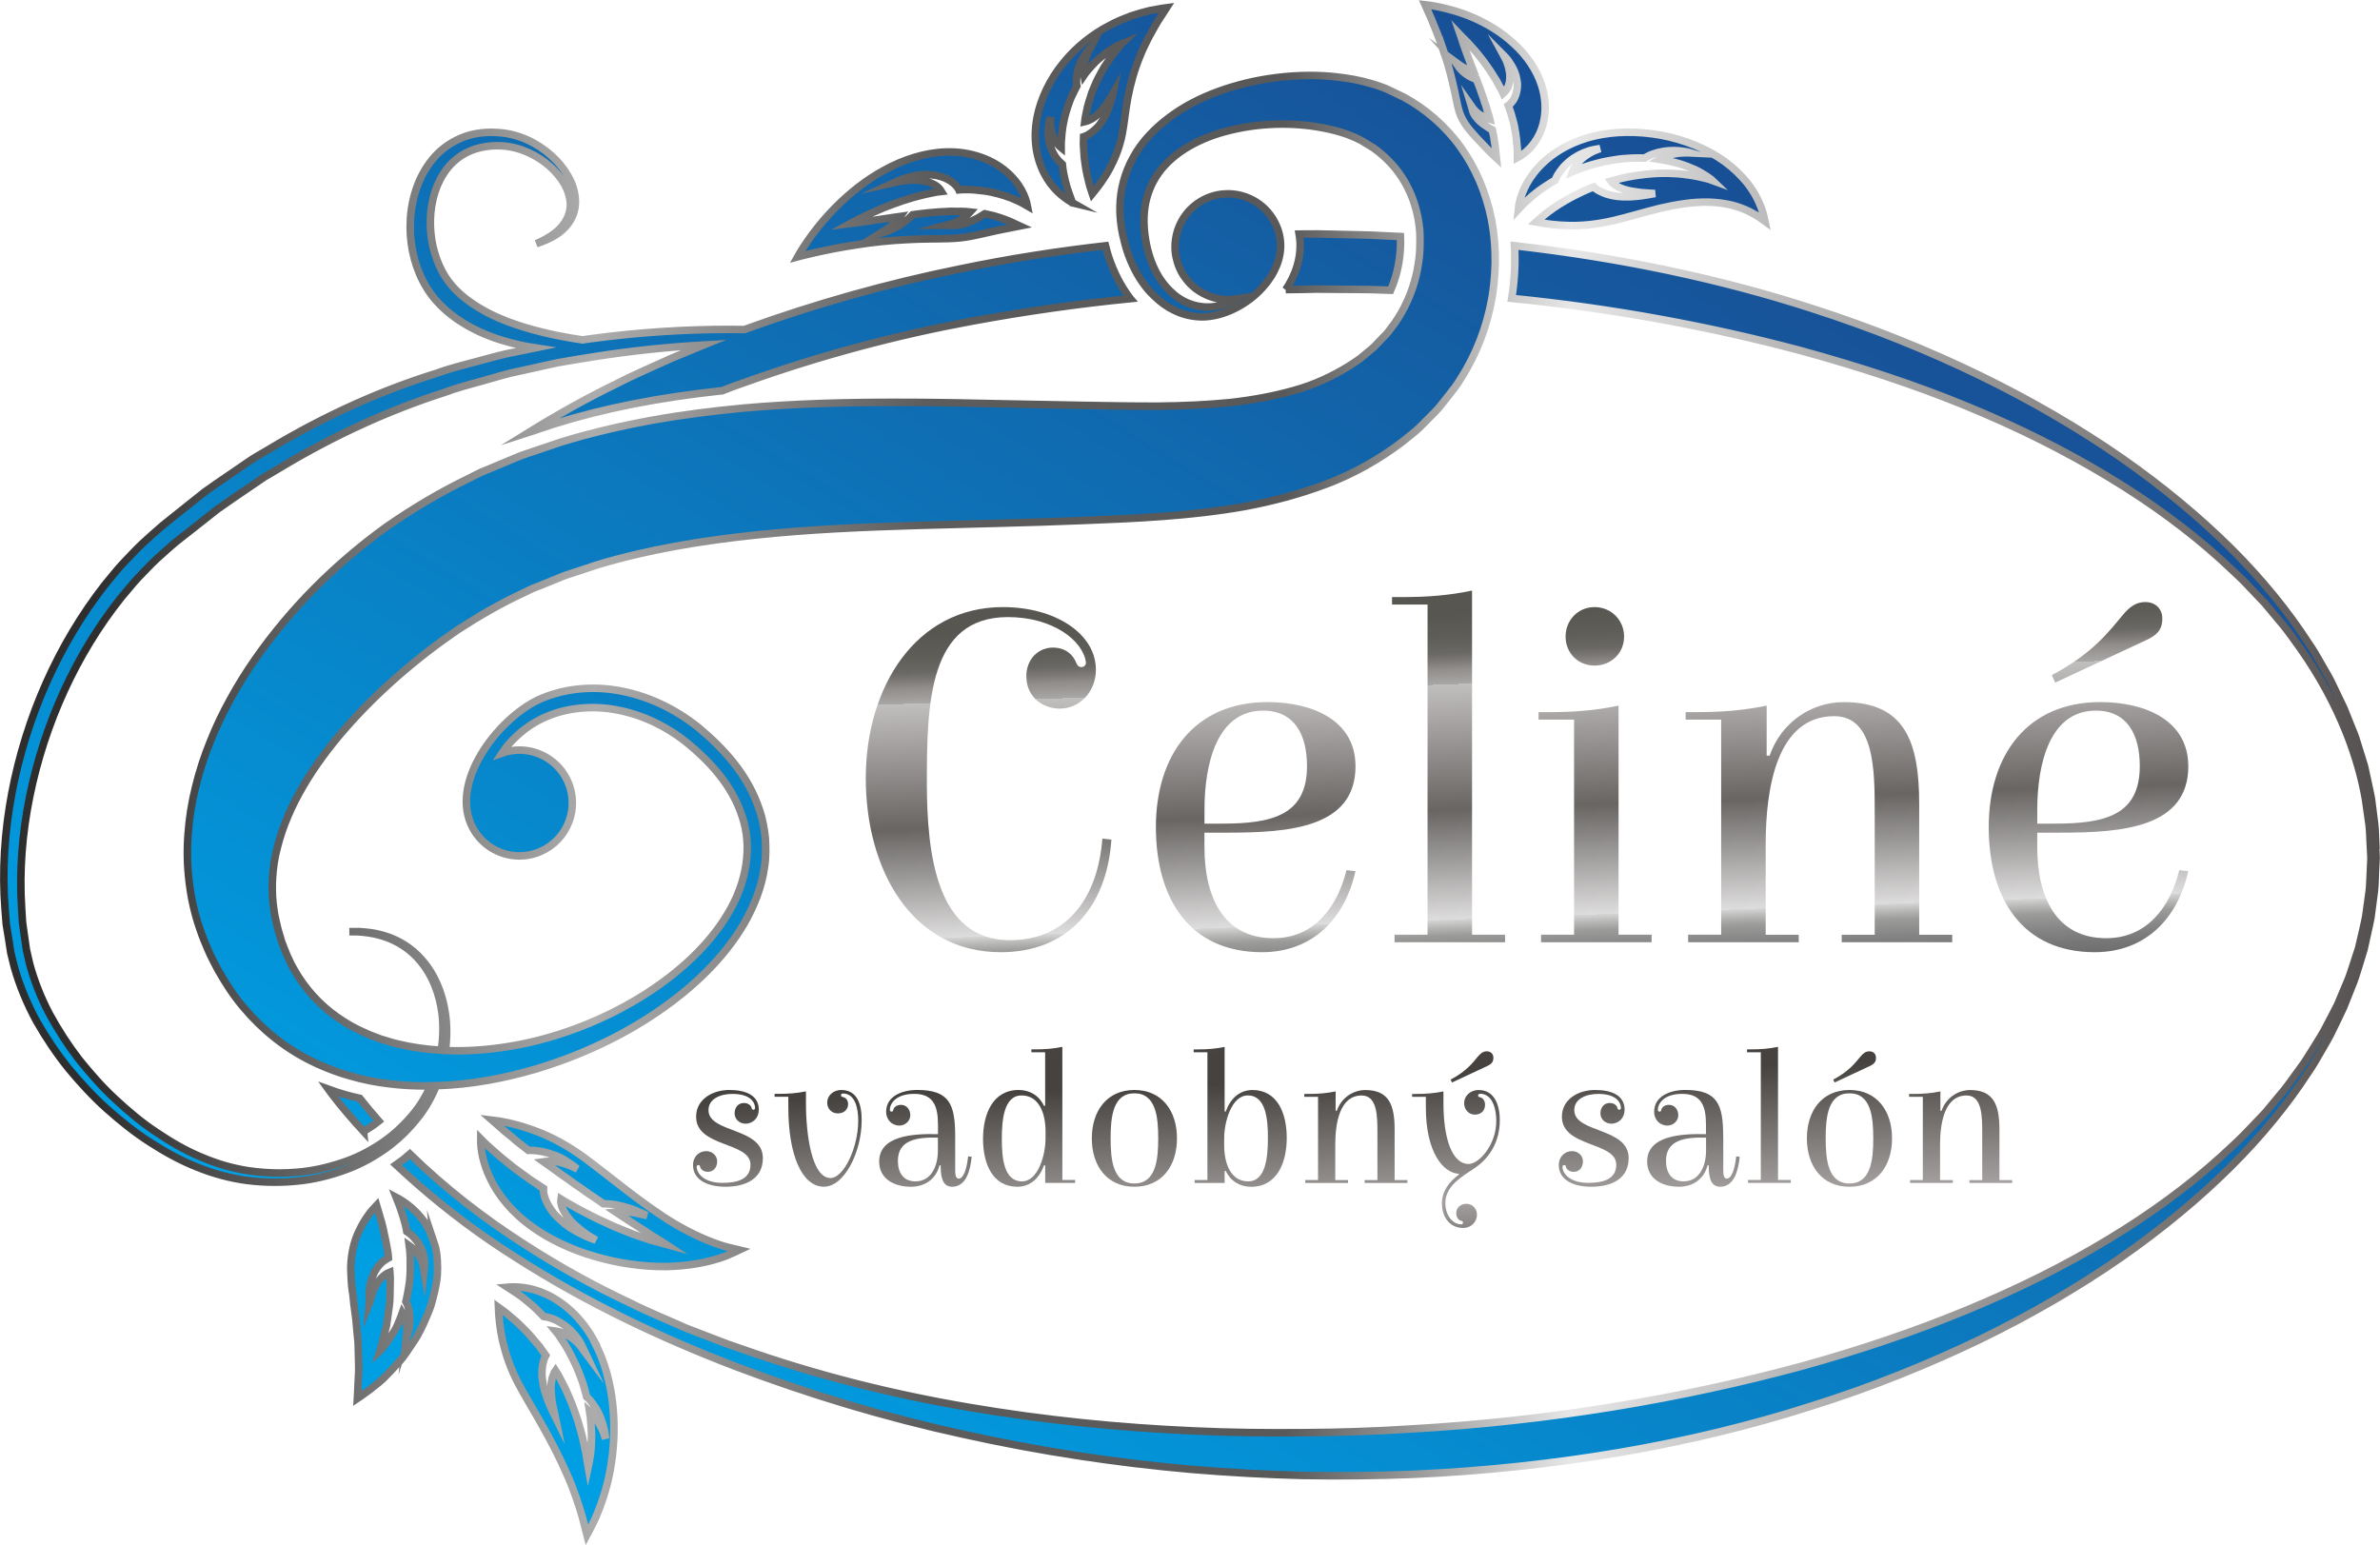 <?xml version="1.0" encoding="UTF-8"?>
<svg id="Layer_1" data-name="Layer 1" xmlns="http://www.w3.org/2000/svg" xmlns:xlink="http://www.w3.org/1999/xlink" viewBox="0 0 633.33 411.13">
  <defs>
    <style>
      .cls-1 {
        fill: url(#Nepojmenovaný_přechod_2);
        stroke: url(#_Новый_образец_градиента_49);
        stroke-linecap: round;
        stroke-miterlimit: 10;
        stroke-width: 2px;
      }

      .cls-2 {
        fill: url(#linear-gradient);
      }

      .cls-2, .cls-3, .cls-4, .cls-5, .cls-6, .cls-7, .cls-8, .cls-9, .cls-10, .cls-11, .cls-12, .cls-13, .cls-14, .cls-15, .cls-16, .cls-17, .cls-18, .cls-19, .cls-20 {
        stroke-width: 0px;
      }

      .cls-3 {
        fill: url(#linear-gradient-11);
      }

      .cls-4 {
        fill: url(#linear-gradient-12);
      }

      .cls-5 {
        fill: url(#linear-gradient-13);
      }

      .cls-6 {
        fill: url(#linear-gradient-10);
      }

      .cls-7 {
        fill: url(#linear-gradient-17);
      }

      .cls-8 {
        fill: url(#linear-gradient-16);
      }

      .cls-9 {
        fill: url(#linear-gradient-19);
      }

      .cls-10 {
        fill: url(#linear-gradient-15);
      }

      .cls-11 {
        fill: url(#linear-gradient-18);
      }

      .cls-12 {
        fill: url(#linear-gradient-14);
      }

      .cls-13 {
        fill: url(#linear-gradient-4);
      }

      .cls-14 {
        fill: url(#linear-gradient-2);
      }

      .cls-15 {
        fill: url(#linear-gradient-3);
      }

      .cls-16 {
        fill: url(#linear-gradient-8);
      }

      .cls-17 {
        fill: url(#linear-gradient-9);
      }

      .cls-18 {
        fill: url(#linear-gradient-7);
      }

      .cls-19 {
        fill: url(#linear-gradient-5);
      }

      .cls-20 {
        fill: url(#linear-gradient-6);
      }
    </style>
    <linearGradient id="linear-gradient" x1="260.75" y1="151.12" x2="268.25" y2="359.61" gradientUnits="userSpaceOnUse">
      <stop offset="0" stop-color="#575550"/>
      <stop offset=".08" stop-color="#585651"/>
      <stop offset=".11" stop-color="#5f5d58"/>
      <stop offset=".13" stop-color="#6a6864"/>
      <stop offset=".14" stop-color="#7b7875"/>
      <stop offset=".15" stop-color="#908d8b"/>
      <stop offset=".17" stop-color="#a9a7a5"/>
      <stop offset=".17" stop-color="#c1bebe"/>
      <stop offset=".33" stop-color="#686563"/>
      <stop offset=".47" stop-color="#dedddd"/>
      <stop offset=".47" stop-color="#d6d5d5"/>
      <stop offset=".48" stop-color="#b6b6b5"/>
      <stop offset=".49" stop-color="#9b9b9a"/>
      <stop offset=".51" stop-color="#858585"/>
      <stop offset=".53" stop-color="#747574"/>
      <stop offset=".55" stop-color="#686968"/>
      <stop offset=".58" stop-color="#616261"/>
      <stop offset=".67" stop-color="#606160"/>
      <stop offset=".83" stop-color="#a3a09f"/>
      <stop offset=".99" stop-color="#211d1a"/>
    </linearGradient>
    <linearGradient id="linear-gradient-2" x1="331.86" y1="148.56" x2="339.36" y2="357.05" xlink:href="#linear-gradient"/>
    <linearGradient id="linear-gradient-3" x1="382.09" y1="146.75" x2="389.59" y2="355.24" xlink:href="#linear-gradient"/>
    <linearGradient id="linear-gradient-4" x1="421.04" y1="145.35" x2="428.54" y2="353.84" xlink:href="#linear-gradient"/>
    <linearGradient id="linear-gradient-5" x1="480.52" y1="143.21" x2="488.02" y2="351.7" xlink:href="#linear-gradient"/>
    <linearGradient id="linear-gradient-6" x1="553.18" y1="140.6" x2="560.68" y2="349.09" xlink:href="#linear-gradient"/>
    <linearGradient id="linear-gradient-7" x1="188.11" y1="153.72" x2="195.61" y2="362.22" gradientUnits="userSpaceOnUse">
      <stop offset="0" stop-color="#13110c"/>
      <stop offset=".07" stop-color="#14120d"/>
      <stop offset=".1" stop-color="#1b1914"/>
      <stop offset=".11" stop-color="#272420"/>
      <stop offset=".13" stop-color="#373531"/>
      <stop offset=".14" stop-color="#4d4a47"/>
      <stop offset=".15" stop-color="#676562"/>
      <stop offset=".16" stop-color="#878482"/>
      <stop offset=".17" stop-color="#aaa7a7"/>
      <stop offset=".17" stop-color="#c1bebe"/>
      <stop offset=".33" stop-color="#686563"/>
      <stop offset=".47" stop-color="#dedddd"/>
      <stop offset=".47" stop-color="#dad9d9"/>
      <stop offset=".48" stop-color="#b7b5b5"/>
      <stop offset=".49" stop-color="#989695"/>
      <stop offset=".5" stop-color="#7e7c7a"/>
      <stop offset=".52" stop-color="#696664"/>
      <stop offset=".53" stop-color="#585653"/>
      <stop offset=".56" stop-color="#4d4a47"/>
      <stop offset=".59" stop-color="#464340"/>
      <stop offset=".67" stop-color="#45423f"/>
      <stop offset=".83" stop-color="#a3a09f"/>
      <stop offset=".99" stop-color="#211d1a"/>
    </linearGradient>
    <linearGradient id="linear-gradient-8" x1="212.61" y1="152.85" x2="220.11" y2="361.33" xlink:href="#linear-gradient-7"/>
    <linearGradient id="linear-gradient-9" x1="240.61" y1="151.84" x2="248.11" y2="360.32" xlink:href="#linear-gradient-7"/>
    <linearGradient id="linear-gradient-10" x1="268.17" y1="150.85" x2="275.67" y2="359.34" xlink:href="#linear-gradient-7"/>
    <linearGradient id="linear-gradient-11" x1="296.36" y1="149.83" x2="303.86" y2="358.32" xlink:href="#linear-gradient-7"/>
    <linearGradient id="linear-gradient-12" x1="324.39" y1="148.83" x2="331.89" y2="357.31" xlink:href="#linear-gradient-7"/>
    <linearGradient id="linear-gradient-13" x1="354.94" y1="147.73" x2="362.44" y2="356.21" xlink:href="#linear-gradient-7"/>
    <linearGradient id="linear-gradient-14" x1="382.11" y1="146.76" x2="389.61" y2="355.24" xlink:href="#linear-gradient-7"/>
    <linearGradient id="linear-gradient-15" x1="418.21" y1="145.45" x2="425.71" y2="353.94" xlink:href="#linear-gradient-7"/>
    <linearGradient id="linear-gradient-16" x1="444.74" y1="144.5" x2="452.24" y2="352.98" xlink:href="#linear-gradient-7"/>
    <linearGradient id="linear-gradient-17" x1="464.72" y1="143.78" x2="472.22" y2="352.27" xlink:href="#linear-gradient-7"/>
    <linearGradient id="linear-gradient-18" x1="486.4" y1="143" x2="493.9" y2="351.49" xlink:href="#linear-gradient-7"/>
    <linearGradient id="linear-gradient-19" x1="515.66" y1="141.94" x2="523.16" y2="350.44" xlink:href="#linear-gradient-7"/>
    <linearGradient id="Nepojmenovaný_přechod_2" data-name="Nepojmenovaný přechod 2" x1="206.6" y1="406.62" x2="536.59" y2="-131.86" gradientUnits="userSpaceOnUse">
      <stop offset="0" stop-color="#009fe3"/>
      <stop offset="1" stop-color="#232d74"/>
    </linearGradient>
    <linearGradient id="_Новый_образец_градиента_49" data-name="Новый образец градиента 49" x1="0" y1="205.57" x2="633.33" y2="205.57" gradientUnits="userSpaceOnUse">
      <stop offset=".04" stop-color="#2e2e2e"/>
      <stop offset=".25" stop-color="#acacac"/>
      <stop offset=".39" stop-color="#5c5c5c"/>
      <stop offset=".54" stop-color="#595959"/>
      <stop offset=".66" stop-color="#e7e7e7"/>
      <stop offset=".75" stop-color="#b8b8b8"/>
      <stop offset="1" stop-color="#54504f"/>
    </linearGradient>
  </defs>
  <g>
    <g>
      <path class="cls-2" d="M246.64,208.14c0,19.44,2.66,42.06,22.09,42.06,15.44,0,23.42-11.58,24.62-27.02l2.4.27c-1.2,17.84-11.58,29.95-29.42,29.95-23.96,0-35.94-22.23-35.94-46.32s13.18-45.52,36.47-45.52c14.11,0,24.76,7.19,24.76,16.64,0,6.26-4.66,10.38-9.58,10.38-4.26,0-8.92-2.79-8.92-8.65,0-4.66,3.33-7.59,7.05-7.59,3.46,0,5.46,2,6.26,4.13.27.66.67,1.06,1.33,1.06.8,0,1.33-.67,1.2-1.33-.8-5.73-8.79-11.98-20.76-11.98-21.03,0-21.56,22.89-21.56,43.92Z"/>
      <path class="cls-14" d="M360.71,203.88c0,16.38-17.57,17.71-33.94,17.71h-6.26v3.86c0,13.31,5.06,24.22,18.37,24.22,10.91,0,17.04-8.38,19.43-18.1l2.39.27c-2.8,12.51-11.31,21.56-24.89,21.56-19.17,0-28.22-14.11-28.22-33.28s10.25-33.28,29.68-33.28c12.11,0,23.43,4.93,23.43,17.04ZM325.17,219.19c13.18,0,22.63-2.13,22.63-15.31,0-8.38-3.33-14.77-11.71-14.77-12.25,0-15.57,14.11-15.57,26.36v3.73h4.66Z"/>
      <path class="cls-15" d="M391.72,248.74h8.79v2h-29.41v-2h8.78v-87.85h-9.45v-2h2.79c6.39,0,12.24-.4,18.5-1.73v91.57Z"/>
      <path class="cls-13" d="M430.72,248.74h8.78v2h-29.41v-2h8.78v-57.23h-9.45v-2h2.79c6.39,0,12.24-.4,18.5-1.73v60.96ZM424.33,161.56c4.39,0,7.85,3.46,7.85,7.85s-3.46,7.72-7.85,7.72-7.72-3.33-7.72-7.72,3.33-7.85,7.72-7.85Z"/>
      <path class="cls-19" d="M478.63,250.74h-29.41v-2h8.79v-57.23h-9.45v-2h2.79c6.52,0,12.38-.4,18.77-1.73v13.31h.79c2.93-8.52,10.78-14.24,19.7-14.24,16.5,0,20.1,10.78,20.1,27.29v34.61h8.79v2h-29.41v-2h8.78v-32.74c0-10.78,0-25.42-10.78-25.42-15.17,0-18.23,18.9-18.23,34.07v24.09h8.79v2Z"/>
      <path class="cls-20" d="M582.32,203.88c0,16.38-17.57,17.71-33.94,17.71h-6.26v3.86c0,13.31,5.06,24.22,18.37,24.22,10.91,0,17.04-8.38,19.43-18.1l2.39.27c-2.79,12.51-11.31,21.56-24.89,21.56-19.16,0-28.21-14.11-28.21-33.28s10.25-33.28,29.68-33.28c12.11,0,23.42,4.93,23.42,17.04ZM546.78,219.19c13.18,0,22.63-2.13,22.63-15.31,0-8.38-3.33-14.77-11.71-14.77-12.25,0-15.57,14.11-15.57,26.36v3.73h4.66ZM546.91,181.66l-.93-2c10.91-5.72,15.31-11.71,18.77-15.84,1.99-2.4,3.73-3.6,6.12-3.6,2.66,0,4.53,1.73,4.53,4.39,0,3.19-1.6,4.53-4.53,5.86l-23.96,11.18Z"/>
    </g>
    <g>
      <path class="cls-18" d="M201.91,295.38c0,2.06-1.49,3.66-3.55,3.66-1.54,0-2.88-1.18-2.88-2.73s.93-2.78,2.47-2.78c1.13,0,1.9.62,2.06,1.34.05.31.21.46.46.46.21,0,.46-.16.46-.46,0-1.54-1.29-3.76-6.02-3.76-3.09,0-6.38,1.23-6.38,4.32,0,6.18,14.47,4.53,14.47,12.77,0,5.46-4.48,7.62-9.94,7.62-4.43,0-8.65-1.6-8.65-5.82,0-2.06,1.49-3.66,3.55-3.66,1.55,0,2.88,1.18,2.88,2.73s-.93,2.78-2.47,2.78c-1.13,0-1.91-.62-2.06-1.34-.05-.31-.21-.46-.46-.46-.21,0-.46.16-.46.46,0,1.65,1.8,4.28,6.85,4.28,3.92,0,7.47-.93,7.47-4.84,0-6.18-14.47-4.53-14.47-12.77,0-4.58,4.28-7.11,8.86-7.11,4.07,0,7.83,1.24,7.83,5.3Z"/>
      <path class="cls-16" d="M228.38,298.32c0-3.61-.88-7.31-4.07-7.31-.31,0-.52.15-.52.46,0,.26.15.41.46.46.77.15,1.44.77,1.44,1.95-.05,1.49-1.19,2.42-2.73,2.42-1.65,0-2.83-1.23-2.83-2.83,0-2.01,1.7-3.4,3.71-3.4,4.27,0,5.46,3.76,5.46,8.03,0,8.5-4.63,17.71-10.04,17.71-5.87,0-9.48-8.5-9.48-21.06v-2.88h-3.65v-.77h1.08c2.52,0,4.79-.16,7.26-.67v3.14c0,8.55,1.6,19.93,6.54,19.93,3.5,0,7.36-8.08,7.36-15.19Z"/>
      <path class="cls-17" d="M254.18,302.44v9.11c0,1.19.21,2.11.93,2.11,1.29,0,2.16-2.57,2.52-5.92l.93.1c-.36,3.71-1.49,7.98-5.2,7.98-2.73,0-3.04-2.99-3.04-5.71h-.31c-.93,3.66-3.86,5.71-7.62,5.71-4.53,0-8.44-2.16-8.44-6.69,0-6.85,8.8-7.47,15.65-7.31v-2.53c0-5.05-1.29-8.19-6.33-8.19s-6.49,2.73-6.49,4.27c0,.31.26.46.46.46.26,0,.41-.15.46-.46.16-.72.93-1.34,2.06-1.34,1.55,0,2.47,1.29,2.47,2.78s-1.34,2.73-2.88,2.73c-2.06,0-3.55-1.6-3.55-3.66,0-4.12,4.17-5.82,8.29-5.82,8.55,0,10.09,3.81,10.09,12.36ZM249.59,302.75c-5.56-.16-10.66.57-10.66,6.18,0,3.19,1.49,5.46,4.68,5.46,4.17,0,5.97-4.02,5.97-8.19v-3.45Z"/>
      <path class="cls-6" d="M278.13,314.8v-4.69h-.31c-1.19,3.35-3.6,5.71-7.11,5.71-6.59,0-9.12-6.13-9.12-12.72s2.57-13.03,9.47-13.03c2.99,0,5.46,1.49,6.75,4.22h.31v-14.26h-3.66v-.77h1.08c2.47,0,4.74-.16,7.16-.67v35.43h3.4v.77h-7.98ZM278.23,301.15c0-4.74-1.65-9.63-6.39-9.63s-5.25,6.64-5.25,11.59.51,11.28,5.35,11.28c4.33,0,6.28-7.05,6.28-11.38v-1.85Z"/>
      <path class="cls-3" d="M290.54,302.95c0-7.31,4.02-12.88,11.33-12.88s11.33,5.56,11.33,12.88-4.02,12.87-11.33,12.87-11.33-5.56-11.33-12.87ZM301.87,290.95c-5.71,0-6.33,6.29-6.33,12s.62,12,6.33,12,6.34-6.28,6.34-12-.62-12-6.34-12Z"/>
      <path class="cls-4" d="M325.87,295.8h.31c1.18-3.35,3.61-5.72,7.11-5.72,6.59,0,9.12,6.13,9.12,12.72s-2.58,13.03-9.48,13.03c-2.99,0-5.46-1.49-6.74-4.22h-.31v3.19h-7.98v-.77h3.4v-33.99h-3.66v-.77h1.08c2.47,0,4.74-.16,7.16-.67v17.2ZM325.76,304.76c0,4.74,1.65,9.63,6.39,9.63s5.25-6.64,5.25-11.59-.52-11.28-5.36-11.28c-4.33,0-6.28,7.06-6.28,11.38v1.86Z"/>
      <path class="cls-5" d="M358.72,314.8h-11.38v-.77h3.4v-22.14h-3.66v-.77h1.08c2.52,0,4.79-.16,7.26-.67v5.15h.31c1.13-3.3,4.17-5.51,7.62-5.51,6.38,0,7.77,4.17,7.77,10.56v13.39h3.4v.77h-11.38v-.77h3.4v-12.67c0-4.17,0-9.84-4.17-9.84-5.87,0-7.05,7.31-7.05,13.19v9.32h3.4v.77Z"/>
      <path class="cls-12" d="M383.7,320.26c0-3.24,1.9-5.77,4.53-7.67l-.05-.21c-4.22-.26-8.75-5.82-8.75-17.61v-2.88h-3.66v-.77h1.08c2.52,0,4.79-.16,7.26-.67v3.14c0,9.32,2.27,16.17,6.7,16.17,2.78,0,7.36-5.1,7.36-11.43,0-3.04-.82-6.13-2.99-7-.21-.11-.72-.26-1.18-.26-.36,0-.67.1-.67.46,0,.26.15.41.46.46.77.15,1.39.88,1.39,2.06-.05,1.49-.98,2.57-2.73,2.57-1.65,0-2.83-1.39-2.83-2.99,0-2.16,1.8-3.55,3.86-3.55,4.07,0,5.62,3.76,5.62,8.03,0,5.46-2.47,9.94-6.8,12.82-3.25,2.16-7.68,4.69-7.68,9.17,0,3.61,2.16,5.71,4.17,5.71.31,0,.52-.15.52-.46,0-.26-.16-.41-.46-.46-.72-.15-1.34-.93-1.34-2.06,0-1.49,1.23-2.47,2.73-2.47,1.6,0,2.78,1.29,2.78,2.88,0,2.01-1.65,3.55-3.65,3.55-3.45,0-5.66-2.73-5.66-6.54ZM386.38,288.07l-.36-.77c4.22-2.21,5.92-4.53,7.26-6.13.77-.93,1.44-1.39,2.37-1.39,1.03,0,1.75.67,1.75,1.7,0,1.24-.62,1.75-1.75,2.27l-9.27,4.33Z"/>
      <path class="cls-10" d="M432.31,295.38c0,2.06-1.49,3.66-3.55,3.66-1.55,0-2.88-1.18-2.88-2.73s.93-2.78,2.47-2.78c1.13,0,1.91.62,2.06,1.34.05.31.2.46.46.46.21,0,.46-.16.46-.46,0-1.54-1.29-3.76-6.03-3.76-3.09,0-6.38,1.23-6.38,4.32,0,6.18,14.47,4.53,14.47,12.77,0,5.46-4.48,7.62-9.94,7.62-4.43,0-8.65-1.6-8.65-5.82,0-2.06,1.49-3.66,3.55-3.66,1.54,0,2.88,1.18,2.88,2.73s-.93,2.78-2.47,2.78c-1.13,0-1.9-.62-2.06-1.34-.05-.31-.21-.46-.46-.46-.21,0-.46.16-.46.46,0,1.65,1.8,4.28,6.85,4.28,3.91,0,7.47-.93,7.47-4.84,0-6.18-14.47-4.53-14.47-12.77,0-4.58,4.27-7.11,8.86-7.11,4.07,0,7.83,1.24,7.83,5.3Z"/>
      <path class="cls-8" d="M458.57,302.44v9.11c0,1.19.21,2.11.93,2.11,1.29,0,2.16-2.57,2.52-5.92l.92.1c-.36,3.71-1.49,7.98-5.2,7.98-2.73,0-3.04-2.99-3.04-5.71h-.31c-.93,3.66-3.86,5.71-7.62,5.71-4.53,0-8.45-2.16-8.45-6.69,0-6.85,8.81-7.47,15.65-7.31v-2.53c0-5.05-1.29-8.19-6.33-8.19s-6.49,2.73-6.49,4.27c0,.31.26.46.46.46.26,0,.41-.15.46-.46.15-.72.93-1.34,2.06-1.34,1.54,0,2.47,1.29,2.47,2.78s-1.34,2.73-2.88,2.73c-2.06,0-3.55-1.6-3.55-3.66,0-4.12,4.17-5.82,8.29-5.82,8.55,0,10.09,3.81,10.09,12.36ZM453.99,302.75c-5.56-.16-10.66.57-10.66,6.18,0,3.19,1.49,5.46,4.69,5.46,4.17,0,5.97-4.02,5.97-8.19v-3.45Z"/>
      <path class="cls-7" d="M473.15,314.02h3.39v.77h-11.38v-.77h3.4v-33.99h-3.66v-.77h1.08c2.47,0,4.74-.16,7.16-.67v35.43Z"/>
      <path class="cls-11" d="M480.82,302.95c0-7.31,4.02-12.88,11.33-12.88s11.33,5.56,11.33,12.88-4.02,12.87-11.33,12.87-11.33-5.56-11.33-12.87ZM492.15,290.95c-5.72,0-6.33,6.29-6.33,12s.62,12,6.33,12,6.34-6.28,6.34-12-.62-12-6.34-12ZM488.19,288.07l-.36-.77c4.22-2.21,5.92-4.53,7.26-6.13.77-.93,1.44-1.39,2.37-1.39,1.03,0,1.75.67,1.75,1.7,0,1.24-.62,1.75-1.75,2.27l-9.27,4.33Z"/>
      <path class="cls-9" d="M519.65,314.8h-11.38v-.77h3.4v-22.14h-3.66v-.77h1.08c2.53,0,4.79-.16,7.26-.67v5.15h.31c1.13-3.3,4.17-5.51,7.62-5.51,6.38,0,7.78,4.17,7.78,10.56v13.39h3.4v.77h-11.38v-.77h3.4v-12.67c0-4.17,0-9.84-4.17-9.84-5.87,0-7.05,7.31-7.05,13.19v9.32h3.4v.77Z"/>
    </g>
  </g>
  <path class="cls-1" d="M96.75,301.11c-2.98-3.24-5.86-6.59-8.55-10.12-.28-.37-.55-.74-.83-1.13,1.48.54,2.97,1.03,4.47,1.45,1.29.37,2.57.7,3.89.97,1.63,2.06,3.31,4.09,5.06,6.07-.73.59-1.49,1.15-2.27,1.65h-.03s-.06.05-.06.05c-.54.36-1.12.72-1.68,1.05ZM101.68,306.29c.22-.15.45-.29.66-.43.63-.45,1.25-.9,1.84-1.38,2.5-1.95,4.68-4.16,6.57-6.51,2.33-2.78,4.05-5.9,5.34-9.04,9.27-.27,18.13-1.99,26.42-4.41,11.95-3.59,22.87-8.71,32.39-15.21,9.5-6.47,17.72-14.3,23.16-23.62,2.66-4.69,4.68-9.74,5.37-14.93.44-2.6.37-5.2.23-7.77-.28-2.54-.72-5.06-1.54-7.4-1.53-4.72-3.98-8.9-6.81-12.49-2.86-3.59-6.02-6.63-9.28-9.35-6.65-5.4-14.2-8.74-21.52-10-2.27-.4-4.5-.59-6.7-.59-4.86,0-9.47.95-13.4,2.57-10.78,4.34-24.57,21.32-19.05,33.67,2.34,5.25,7.48,8.38,12.87,8.38,1.91,0,3.86-.39,5.72-1.23,7.1-3.16,10.3-11.48,7.15-18.59-2.34-5.22-7.49-8.35-12.88-8.35-1.53,0-3.08.26-4.59.79.44-.66.9-1.31,1.41-1.96,2.62-3.09,6.28-6.18,11.21-8.07,3.33-1.3,7.23-2.06,11.4-2.06,1.96,0,3.94.15,6,.53,6.42,1.09,13.18,4.01,19.2,8.85,6.01,4.92,11.93,11.26,14.59,19.42,2.85,8.12,1.27,17.73-3.74,26.02-4.99,8.37-12.83,15.6-21.97,21.43-9.15,5.81-19.72,10.33-31.08,12.92-6.11,1.34-12.52,2.16-18.95,2.16-1.05,0-2.12-.03-3.17-.08.45-3.38.44-6.71,0-9.78-.81-5.78-3.11-10.76-6.15-14.22-3-3.52-6.64-5.44-9.67-6.41-3.03-.99-5.54-1.13-7.19-1.23-1.68,0-2.55.02-2.55.02,0,0,.87,0,2.55.04,1.65.14,4.14.36,7.12,1.4,2.96,1.03,6.48,3.01,9.35,6.52,2.88,3.45,4.99,8.35,5.66,14,.34,3.02.29,6.28-.23,9.59-4.01-.22-7.97-.78-11.86-1.74-1.44-.34-2.83-.83-4.24-1.23-1.36-.53-2.76-.98-4.08-1.63-2.67-1.12-5.19-2.58-7.52-4.22-4.69-3.29-8.51-7.52-11.32-12.44-1.45-2.41-2.51-5.09-3.5-7.77-.2-.77-.44-1.49-.66-2.21v-.03c-.2-.65-.38-1.3-.52-1.97-.35-1.45-.67-2.87-.84-4.25-.17-1.08-.28-2.17-.35-3.25,0-.11,0-.19-.02-.29-.05-1.11-.07-2.24-.04-3.34v-.02c.01-.48.02-.94.06-1.4.15-2.78.57-5.56,1.31-8.3,2.77-11.03,9.48-21.72,17.99-31.48,8.53-9.76,18.91-18.77,30.04-26.36,5.63-3.65,11.42-7.01,17.61-9.86.79-.38,1.53-.78,2.31-1.11l2.41-.94,4.79-1.96c1.57-.7,3.29-1.14,4.93-1.71l5-1.66c13.51-4.07,27.75-6.43,42.11-7.93,14.36-1.53,28.91-2.13,43.43-2.57,14.49-.43,29.14-.69,43.41-1.29,14.08-.54,28.76-1.15,43.38-3.74,7.32-1.37,14.65-3.3,21.77-5.99,7.13-2.68,14.04-6.57,20.19-11.26,1.49-1.24,3.07-2.39,4.48-3.71,1.37-1.38,2.72-2.73,4.07-4.1.69-.66,1.3-1.39,1.88-2.15l1.77-2.23c1.17-1.49,2.35-2.94,3.35-4.66,4.22-6.61,6.87-13.78,8.18-20.96.06-.26.09-.51.14-.77h0c.18-1.17.35-2.33.46-3.46,0-.05,0-.09.02-.15.38-3.52.43-7.02.19-10.48t-.02-.04h0c-.15-2.2-.44-4.4-.86-6.55-1.39-6.95-4.19-13.58-8.24-19.2-4.06-5.64-9.36-10.12-15.03-13.22-1.46-.71-2.92-1.37-4.33-2.06-.72-.36-1.51-.59-2.25-.88-.77-.28-1.52-.52-2.29-.72-2.99-.88-5.93-1.38-8.8-1.7-2.46-.3-4.89-.42-7.25-.42-3.17,0-6.28.22-9.29.61-5.28.66-10.33,1.9-15.09,3.62-4.74,1.72-9.22,3.99-13.12,6.93-3.92,2.93-7.37,6.48-9.61,10.64-2.32,4.13-3.45,8.68-3.54,12.93-.09,3.6.48,6.94,1.32,10.04h0c.19.58.33,1.16.49,1.7,1.17,3.57,2.8,6.86,4.93,9.6.4.54.83,1.03,1.29,1.52.38.42.78.79,1.17,1.18h0c1.56,1.51,3.26,2.78,5.08,3.65,2.5,1.27,5.18,1.83,7.67,1.83.31,0,.62-.02.95-.04,5.68-.4,11.86-3.81,15.76-8.6t.04-.05c.43-.52.86-1.09,1.21-1.65.01-.01.04-.02.04-.03.39-.58.73-1.16,1.02-1.76l.03-.02c1.94-3.75,2.46-8.02.58-12.22-2.31-5.25-7.48-8.38-12.86-8.38-1.91,0-3.86.39-5.71,1.22-4.58,2.05-7.54,6.25-8.2,10.88h0c-.11.63-.15,1.27-.15,1.91v.02c0,.64.03,1.27.11,1.91.03.04.03.07.03.11.08.55.18,1.08.35,1.62.01.14.07.29.1.41.17.58.38,1.16.63,1.73.31.72.68,1.37,1.07,1.99.07.12.18.21.26.33.37.52.74,1.01,1.15,1.46.05.07.12.12.17.18.46.5.98.95,1.5,1.37.02,0,.04.02.05.03.58.45,1.18.85,1.81,1.19h.01c2.07,1.16,4.43,1.82,6.84,1.82.71,0,1.42-.06,2.14-.17-.48.3-1.02.59-1.57.85-1.78.79-3.83,1.27-6.02,1.27h-.39c-2.32-.09-4.75-.76-6.94-2.16-.51-.31-1.02-.69-1.49-1.08h0c-.17-.14-.32-.29-.46-.42-.3-.27-.6-.54-.89-.81-.17-.18-.33-.36-.5-.54-.28-.3-.54-.61-.81-.93-.12-.16-.26-.32-.39-.5-.37-.51-.74-1.03-1.08-1.58-1.52-2.46-2.6-5.38-3.27-8.54-.64-3.18-.92-6.54-.47-9.83.46-3.3,1.67-6.46,3.67-9.27,4.01-5.59,11.11-9.5,19.25-11.42,4.3-1.04,8.97-1.61,13.72-1.61,4.14,0,8.36.44,12.46,1.36,2.18.5,4.33,1.11,6.27,1.97.5.19.98.39,1.42.64.46.23.93.42,1.38.74.91.54,1.82,1.11,2.74,1.68,3.45,2.48,6.35,5.59,8.44,9.32,2.1,3.71,3.39,7.99,3.81,12.54.05.65.05,1.32.07,1.98h0c.02.94,0,1.89-.04,2.84,0,.1,0,.23,0,.34-.04.85-.11,1.7-.22,2.54-.05.37-.12.74-.16,1.11-.09.63-.2,1.26-.32,1.91-.22,1.03-.46,2.08-.77,3.12-1.32,4.54-3.51,8.87-6.39,12.48-.6.94-1.52,1.84-2.41,2.73l-1.28,1.35c-.42.46-.85.9-1.34,1.27-.97.8-1.92,1.6-2.89,2.4-.98.76-2.1,1.4-3.14,2.12-4.33,2.66-9.08,4.92-14.49,6.43-5.37,1.52-11.11,2.59-17.19,3.26-6.1.59-12.45.88-19.07.94h-2.48c-5.84,0-11.86-.13-18.09-.23-7.06-.13-14.18-.28-21.38-.41-7.19-.15-14.55-.32-22.02-.36-2.12-.02-4.23-.02-6.37-.02-12.96,0-26.32.33-40.02,1.54-8.01.75-16.19,1.76-24.39,3.25h0c-.21,0-.43.07-.62.11-5.86,1.08-11.74,2.38-17.65,3.98-2.03.54-4.06,1.15-6.09,1.78-2.04.7-4.08,1.38-6.09,2.06-2.04.72-4.09,1.3-6.07,2.19-1.99.83-3.96,1.67-5.95,2.49l-2.99,1.24c-.97.45-1.92.96-2.89,1.45-7.74,3.73-15.2,8.17-22.2,13.03-13.76,9.95-25.5,21.72-34.98,35.29-2.36,3.4-4.56,6.92-6.56,10.58-2.02,3.64-3.82,7.41-5.37,11.32-1.59,3.87-2.88,7.91-3.89,12.03-1.03,4.11-1.7,8.35-2.01,12.61-.32,4.26-.23,8.57.31,12.8.5,4.23,1.45,8.39,2.81,12.33.65,2,1.44,3.85,2.22,5.67.77,1.82,1.76,3.59,2.66,5.35,1.99,3.46,4.12,6.84,6.73,9.87,5.09,6.09,11.38,11.06,18.15,14.35,1.13.57,2.28,1.09,3.46,1.57.24.12.52.21.78.31,2,.81,4.02,1.52,6.07,2.07,3.45,1.02,6.95,1.69,10.42,2.09,3.29.41,6.55.57,9.76.57.38,0,.78,0,1.17-.02-1.27,2.82-2.89,5.56-5.05,8.03-1.56,1.84-3.31,3.58-5.26,5.19h0c-.39.3-.79.6-1.18.9-.58.45-1.16.87-1.78,1.27-3.15,2.11-6.65,3.89-10.47,5.12-3.8,1.25-7.81,2.19-11.98,2.49-1.49.12-3.01.19-4.53.19-2.7,0-5.46-.21-8.19-.6-4.31-.66-8.52-1.88-12.63-3.66-4.13-1.7-8.08-4.01-11.9-6.59-3.87-2.55-7.46-5.59-10.92-8.8-3.49-3.21-6.63-6.8-9.65-10.55-2.94-3.81-5.56-7.88-7.9-12.15-2.25-4.3-4.06-8.84-5.3-13.49l-.81-3.55-.53-3.67-.51-3.66-.23-3.71c-.65-9.9.16-19.95,2.13-29.71,3.95-19.51,12.44-38.06,24.31-52.95,1.56-1.79,3-3.68,4.62-5.4,1.64-1.65,3.22-3.4,4.93-4.99,1.76-1.54,3.43-3.12,5.21-4.59,1.86-1.45,3.66-2.88,5.49-4.31,1.82-1.45,3.61-2.85,5.4-4.26,1.84-1.34,3.73-2.57,5.56-3.86,1.87-1.26,3.69-2.51,5.51-3.75l1.36-.93,1.42-.83c.93-.56,1.88-1.11,2.8-1.66,14.82-8.94,29.55-15.48,43.59-20,3.45-1.31,6.96-2.18,10.38-3.15,3.38-.95,6.69-1.99,10.03-2.63,3.29-.74,6.51-1.46,9.68-2.14,3.17-.59,6.29-1.05,9.34-1.56,10.77-1.73,20.69-2.69,29.73-3.2l-.64.26c-2.51,1.03-5.05,2.06-7.55,3.1-4.97,2.28-10.01,4.38-14.89,6.91-8.01,3.88-15.84,8.26-23.49,13,.19-.06.37-.11.58-.2l6.09-2.05.07-.03h.07c13.4-4.18,27.76-7.01,44.75-8.83l2.82-1.1,3.71-1.31c19.64-7.02,39.65-12.35,59.64-16.05,14.21-2.63,28.38-4.64,42.41-6.04-.05-.06-.09-.12-.15-.17-2.39-3.12-4.32-6.86-5.75-11.22-.28-.89-.51-1.8-.74-2.68-12.76,1.45-25.64,3.45-38.54,6.13-19.25,3.89-38.54,9.26-57.56,16.17-1.37-.03-2.73-.04-4.17-.04-10.93,0-23.3.65-37.11,2.52-.58.09-1.19.17-1.78.27-4.08-.6-9.24-1.5-15.31-3.31-3.1-.95-6.46-2.13-9.84-3.89-3.33-1.75-6.81-4.01-9.59-7.19-2.7-3.1-4.63-7.46-5.4-12.22-.75-4.75-.37-9.97,1.52-14.54.98-2.26,2.3-4.37,4.03-6.04,1.75-1.67,3.83-2.91,6.15-3.64,1.85-.59,3.82-.85,5.79-.85.48,0,.95.04,1.41.06,2.38.16,4.7.79,6.83,1.76,4.25,1.91,7.71,5.05,9.65,8.51.97,1.73,1.47,3.59,1.52,5.3,0,1.73-.54,3.3-1.33,4.58-1.6,2.56-3.88,3.88-5.34,4.7-.74.44-1.37.67-1.76.87-.41.19-.65.29-.65.29,0,0,.23-.08.67-.22.42-.17,1.05-.35,1.85-.72,1.53-.69,3.98-1.79,5.99-4.41.97-1.31,1.75-3.06,1.89-5.04.13-1.97-.28-4.12-1.2-6.16-1.85-4.06-5.38-7.76-10.01-10.3-2.32-1.26-4.93-2.18-7.76-2.57-1.1-.14-2.22-.22-3.38-.22-1.71,0-3.47.18-5.23.6-2.89.72-5.7,2.15-8.06,4.16-2.36,2.02-4.14,4.6-5.48,7.32-2.6,5.5-3.28,11.64-2.56,17.34.75,5.7,2.96,11.11,6.51,15.22,3.5,4,7.65,6.53,11.51,8.37,3.91,1.82,7.64,2.87,11.07,3.64,1.37.3,2.66.52,3.95.72-1.7.35-3.39.69-5.13,1.05-3.4.6-6.79,1.6-10.29,2.53-3.5.95-7.11,1.8-10.65,3.11-14.44,4.47-29.61,11.13-44.84,20.31-.97.57-1.92,1.12-2.89,1.69l-1.44.87-1.41.95c-1.85,1.29-3.75,2.57-5.65,3.87-1.89,1.31-3.82,2.59-5.7,3.96-1.83,1.45-3.66,2.92-5.51,4.39-1.86,1.48-3.7,2.95-5.58,4.46-1.84,1.55-3.64,3.22-5.46,4.86-1.81,1.69-3.45,3.53-5.19,5.31-1.71,1.8-3.2,3.81-4.83,5.72-12.33,15.78-20.9,35.13-24.75,55.47-1.91,10.17-2.61,20.63-1.79,30.93l.31,3.87.62,3.83.6,3.84.94,3.81c1.43,5.03,3.44,9.81,5.87,14.29,2.53,4.44,5.36,8.66,8.48,12.55,3.19,3.84,6.55,7.52,10.21,10.79,3.66,3.27,7.45,6.31,11.5,8.91,4.01,2.6,8.19,4.91,12.54,6.62,4.35,1.78,8.87,2.99,13.35,3.58,2.48.31,4.94.46,7.37.46,2.03,0,4.01-.1,5.96-.3,4.33-.4,8.53-1.46,12.44-2.85,3.67-1.29,7.09-3.08,10.14-5.15h0ZM342.14,77.07c1.58-.02,3.15-.06,4.73-.06l3.47-.08,3.62.04c2.41.01,4.82.05,7.23.05s4.76.06,7.08.16c.6.02,1.18.06,1.78.07.51-1.16.96-2.37,1.32-3.61,1.03-3.52,1.45-7.18,1.29-10.7-1.34-.07-2.68-.12-4.03-.18-2.46-.15-4.86-.24-7.25-.27-2.4-.07-4.79-.1-7.21-.16l-3.62-.07-3.79.02c-.35,0-.69,0-1.05.01.78,4.5-.2,9.21-2.81,13.6-.26.41-.51.8-.77,1.19ZM632.17,224.22c-.07-1.33-.05-3.01-.27-4.98-.26-1.97-.54-4.25-.87-6.84-.49-2.54-1.16-5.38-1.83-8.52-.49-1.52-.97-3.12-1.48-4.79-.51-1.68-1.02-3.42-1.79-5.14-.71-1.76-1.44-3.58-2.18-5.45-.86-1.84-1.81-3.72-2.73-5.69-.88-1.99-2.04-3.9-3.19-5.9-1.14-1.99-2.3-4.08-3.71-6.05-5.3-8.18-12.13-16.61-20.43-24.91-8.36-8.26-18.15-16.45-29.32-24.22-22.35-15.48-50.17-29.35-82.13-39.62-24.29-7.88-50.96-13.53-79.23-16.73.27,4.62.02,9.31-.74,14.02,27.21,2.7,52.97,7.54,76.69,13.85,15.69,4.29,30.57,9.14,44.31,14.81,13.74,5.64,26.38,11.98,37.73,18.84,11.36,6.83,21.39,14.23,29.93,21.95,2.08,1.97,4.19,3.84,6.14,5.78,1.9,1.98,3.78,3.95,5.58,5.86,1.7,2.01,3.33,4,4.94,5.92,1.6,1.95,2.96,4,4.37,5.9,11.07,15.64,15.78,30.34,17.49,40.36.37,2.54.7,4.77.96,6.72.24,1.93.22,3.58.31,4.9.14,2.65.21,4.02.21,4.02v-.03s-.06,1.36-.18,4.04c-.1,1.32-.07,3.01-.3,4.92-.26,1.96-.58,4.17-.93,6.7-.47,2.5-1.18,5.3-1.88,8.37-.48,1.48-.99,3.06-1.53,4.7-.53,1.62-1.05,3.34-1.83,5-.72,1.74-1.46,3.51-2.24,5.35-.89,1.78-1.86,3.58-2.85,5.47-.94,1.91-2.12,3.77-3.32,5.69-1.2,1.89-2.36,3.91-3.82,5.81-1.43,1.91-2.79,3.96-4.37,5.91-1.6,1.93-3.26,3.9-4.94,5.94-1.83,1.9-3.68,3.86-5.6,5.85-1.93,1.97-4.06,3.82-6.15,5.8-8.52,7.7-18.55,15.11-29.93,21.97-22.7,13.76-50.61,25.25-82.02,33.88-31.46,8.48-66.43,14.49-103.77,16.61-9.33.6-18.89.92-28.4.97-9.8.08-19.4-.01-29.21-.47-19.66-.86-39.72-2.84-59.95-6.3-20.18-3.43-40.49-8.49-60.4-15.53l-3.74-1.29-3.71-1.42c-2.48-.96-4.95-1.91-7.42-2.86-4.84-2.19-9.79-4.15-14.56-6.56-9.66-4.54-19.09-9.73-28.1-15.55-10.96-6.99-21.36-15.06-30.71-24.17-1.17,1.04-2.41,2.02-3.66,2.88,1.88,1.74,3.76,3.45,5.67,5.13,8.32,7.27,17.17,13.88,26.43,19.68,18.44,11.79,38.12,21.13,58.1,28.78,20,7.6,40.34,13.67,60.7,18.1,20.33,4.52,40.65,7.58,60.66,9.34,10.01.85,20.09,1.39,29.72,1.63,9.91.17,19.55.08,29.16-.29,38.29-1.71,74.35-7.94,106.28-18.21,15.99-4.99,30.9-11.07,44.67-17.66,13.74-6.68,26.28-13.99,37.46-21.74,11.17-7.77,20.96-15.94,29.3-24.21,8.32-8.28,15.15-16.7,20.45-24.85,1.41-1.99,2.55-4.07,3.71-6.05,1.16-1.99,2.3-3.91,3.2-5.88.93-1.96,1.89-3.82,2.72-5.68.75-1.89,1.47-3.71,2.18-5.46.75-1.74,1.26-3.47,1.78-5.14.52-1.67,1.01-3.28,1.47-4.8.67-3.14,1.36-5.95,1.85-8.51.35-2.6.64-4.88.9-6.85.23-1.98.2-3.64.28-4.97.12-2.65.19-4.04.19-4.04v-.02s-.06-1.39-.16-4.09ZM143.57,315.6c-1.12-.83-2.34-1.51-3.44-2.36l-3.43-2.5c-1.11-.89-2.2-1.78-3.31-2.68-1.09-.89-2.14-1.86-3.2-2.81-.81-.66-1.53-1.45-2.27-2.19-.02,1.38.11,3.03.52,4.82.43,1.8,1.06,3.84,2.12,5.91,2.03,4.24,5.61,8.85,11.26,12.85,4.54,3.23,10.38,6,16.62,7.77,6.24,1.83,12.83,2.7,18.68,2.65,5.88-.08,10.96-1.11,14.36-2.23,1.69-.5,3.01-1.2,3.88-1.55.87-.39,1.35-.62,1.35-.62,0,0-.51-.12-1.46-.37-.92-.26-2.24-.47-3.82-1.05-3.17-1.06-7.32-2.88-11.61-5.38-8.62-5.09-17.56-12.81-24.67-18.02-5.42-3.88-10.17-6.1-14.38-7.47-4.08-1.41-7.56-2.03-9.8-2.29.79.68,1.57,1.4,2.36,2.11.97.95,2.15,1.76,3.2,2.69,1,.94,2.2,1.74,3.28,2.64l.78.61c.37-.02.81,0,1.37.04.35,0,.74.04,1.13.1.39.04.81.14,1.25.2.44.13.87.2,1.35.33.44.13.88.29,1.34.45.46.12.93.32,1.38.52.44.16.86.4,1.26.61.42.21.78.47,1.11.68.35.21.7.43,1,.65.29.21.55.36.79.55.21.19.42.35.58.46.31.27.5.4.5.4,0,0-.22-.1-.58-.28-.17-.09-.39-.2-.63-.32-.24-.12-.53-.22-.86-.35-.31-.15-.62-.27-1-.36-.35-.12-.69-.28-1.09-.35-.37-.11-.74-.23-1.13-.26-.37-.07-.76-.13-1.13-.14-.38-.02-.75-.02-1.11-.02s-.7.07-1.02.08c-.14.05-.28.05-.42.07l1.88,1.34c.56.42,1.12.81,1.69,1.22.53.43,1.11.8,1.67,1.19.58.4,1.11.78,1.67,1.17.56.39,1.06.82,1.63,1.18,1.1.74,2.19,1.46,3.21,2.24,1.04.74,2.13,1.37,3.1,2.09.35.26.7.48,1.04.73h.31c.68.02,1.47.03,2.3.16.84.12,1.71.32,2.57.54.41.14.86.24,1.25.35.43.15.83.27,1.23.39.38.14.74.29,1.08.43.35.15.66.28.96.42.58.26,1.05.47,1.4.62.31.15.52.23.52.23,0,0-.21-.04-.58-.13-.34-.08-.86-.18-1.44-.33-.3-.06-.62-.12-.97-.21-.34-.04-.69-.11-1.06-.17-.37-.03-.74-.08-1.14-.12l-1.13-.06c-.72,0-1.4-.03-2.04.05.46.3.93.61,1.37.93,1.79,1.16,3.41,2.2,4.83,3.13,1.42.91,2.7,1.7,3.72,2.42,1.04.62,1.85,1.14,2.41,1.47.54.37.83.56.83.56,0,0-.35-.1-1.03-.25-.66-.19-1.66-.4-2.86-.77-1.21-.41-2.67-.89-4.33-1.45-.81-.34-1.68-.66-2.59-1.03-.89-.36-1.85-.73-2.84-1.15-1.91-.92-4.05-1.81-6.2-2.93-1.05-.58-2.18-1.11-3.29-1.71-.57-.31-1.11-.64-1.67-.95-.57-.31-1.13-.62-1.72-.95-.4-.23-.81-.46-1.21-.72-.03.18-.03.35-.03.57.03.25.03.56.14.87.07.34.21.7.35,1.05.17.38.36.78.63,1.18.25.41.5.83.86,1.25l.5.64c.17.22.37.42.57.62.39.39.79.79,1.23,1.13.42.36.81.73,1.25,1.04.41.33.83.63,1.2.91.74.56,1.46.9,1.93,1.22.47.28.75.45.75.45,0,0-.3-.12-.81-.3-.51-.21-1.3-.44-2.17-.89-.45-.22-.92-.46-1.42-.7-.52-.24-1.04-.57-1.58-.88-.55-.3-1.11-.66-1.63-1.05-.28-.21-.55-.4-.82-.62l-.77-.68c-.56-.43-1.02-.94-1.5-1.41-.49-.47-.88-1.01-1.25-1.55-.35-.52-.72-1.05-.95-1.55-.3-.51-.48-.99-.66-1.44-.13-.45-.29-.87-.35-1.24-.08-.37-.1-.71-.1-.98-.01-.21-.01-.37,0-.52l-1.03-.68ZM408.15,46.01c-3.03,3.92-3.91,7.61-4.12,9.73.69-.73,1.39-1.52,2.18-2.21,1-.95,2.08-1.84,3.2-2.7,1.16-.81,2.3-1.6,3.54-2.35l.86-.49c.14-.35.34-.79.6-1.28.19-.3.37-.62.63-.96.22-.33.51-.7.79-1.05.33-.36.61-.73,1.01-1.05.36-.34.73-.68,1.18-1.01.38-.33.85-.61,1.3-.88.42-.29.91-.52,1.35-.75.44-.25.93-.38,1.34-.56.42-.18.85-.29,1.23-.42.37-.09.72-.19,1.04-.24.33-.06.59-.11.81-.14.44-.09.71-.13.71-.13,0,0-.24.08-.66.24-.2.09-.46.19-.74.3-.28.09-.58.27-.9.43-.32.16-.67.32-.98.58-.34.23-.7.42-1.01.7-.33.26-.66.51-.94.81-.29.3-.57.59-.8.89-.25.29-.48.6-.66.93-.21.3-.34.61-.5.9-.05.14-.11.27-.15.39.71-.31,1.45-.6,2.16-.86.66-.24,1.32-.49,1.99-.68.69-.2,1.35-.43,2.02-.58.67-.19,1.34-.34,2-.51.67-.12,1.33-.24,2-.37,1.32-.21,2.62-.44,3.93-.51,1.29-.09,2.56-.16,3.79-.15.42,0,.84.04,1.25.04.11-.07.21-.1.3-.17.58-.33,1.3-.7,2.13-.97.81-.29,1.75-.52,2.69-.66.46-.04.93-.11,1.4-.16.46,0,.94-.04,1.38-.04.44.04.88.04,1.27.06.41.04.79.1,1.14.14.71.1,1.27.21,1.67.31.39.08.62.15.62.15,0,0-.23-.01-.62-.04-.42-.02-.98-.04-1.64,0-.34.03-.7.04-1.07.06-.36.07-.75.11-1.14.17-.37.09-.77.16-1.16.24-.39.09-.75.24-1.12.36-.69.28-1.34.55-1.88.88.55.09,1.09.18,1.62.28,2.06.39,3.93.9,5.49,1.48,1.58.6,2.9,1.18,3.91,1.78,1.01.57,1.75,1.11,2.26,1.44.5.35.74.58.74.58,0,0-.32-.12-.92-.29-.63-.13-1.51-.42-2.64-.64-1.1-.24-2.48-.46-4.08-.65-.79-.07-1.62-.19-2.5-.2-.89-.04-1.8-.09-2.76-.07-1.95,0-4.01.15-6.15.45-1.08.13-2.19.31-3.3.53-.56.11-1.11.21-1.68.35-.54.15-1.12.28-1.68.43l-1.21.33c.09.13.22.25.35.42.19.16.37.37.62.53.26.2.58.36.87.53.35.17.69.35,1.08.49.41.13.8.3,1.25.39l.65.17c.21.06.45.09.7.14.44.08.88.16,1.32.21.46.06.88.14,1.3.17.44.04.83.06,1.18.09.74.09,1.35.06,1.79.11.43.05.68.05.68.05,0,0-.24.04-.67.09-.43.07-1.04.25-1.79.32-.37.06-.79.09-1.2.18-.44.08-.91.09-1.39.15-.49.06-1,.09-1.51.12-.28.01-.54.01-.8.01h-.82c-.54.02-1.09-.07-1.62-.09-.56-.05-1.1-.15-1.62-.25-.52-.14-1.02-.23-1.48-.38-.49-.15-.9-.35-1.3-.52-.39-.2-.74-.34-1.04-.53-.3-.17-.55-.37-.76-.52-.14-.13-.26-.22-.36-.33-.33.13-.68.26-1.03.39-1.11.45-2.21.96-3.31,1.51-1.09.52-2.18,1.09-3.2,1.71-2.11,1.21-4.09,2.57-5.88,4.05-.67.55-1.28,1.12-1.9,1.67,2.39.45,5.39.88,8.83.94,3.47.06,7.39-.29,11.94-1.37,3.7-.87,7.85-2.16,12.21-3.23,4.34-1.02,8.85-1.74,13.03-1.63,2.08.06,4.05.33,5.88.74,1.81.44,3.43,1.08,4.77,1.72,1.32.66,2.42,1.31,3.1,1.82.72.5,1.12.79,1.12.79,0,0-.1-.47-.3-1.34-.2-.89-.59-2.15-1.29-3.71-.68-1.55-1.72-3.38-3.22-5.26-1.53-1.85-3.46-3.77-5.79-5.49-4.7-3.42-10.86-5.96-17.09-7.09-6.22-1.13-12.51-1.02-17.7.22-7.88,1.88-13.09,5.93-16.1,9.81ZM383.9,12.76c1.09,3.15,2.02,6.49,2.71,9.47.72,3,1.11,5.56,1.69,7.49.94,2.86,2.62,4.76,4.59,6.93,1.96,2.09,3.89,4.13,5.33,5.44-.07-.67-.15-1.33-.23-1.99-.03-.43-.05-.85-.11-1.26l-.21-1.25c-.11-.82-.22-1.63-.44-2.44l-.11-.58c-.27-.14-.58-.33-.93-.53-.23-.14-.44-.29-.67-.46-.25-.15-.51-.32-.76-.51-.23-.19-.49-.37-.71-.57-.23-.2-.48-.38-.64-.61-.23-.19-.35-.42-.53-.63-.21-.2-.33-.43-.48-.62-.15-.2-.22-.42-.31-.59-.1-.19-.16-.39-.21-.57-.05-.19-.12-.33-.14-.48-.05-.14-.07-.29-.09-.38-.03-.22-.06-.32-.06-.32,0,0,.07.1.2.28.06.08.14.2.22.31.08.13.22.24.33.38.14.14.23.3.42.44.16.15.3.31.5.44.22.14.39.3.64.44.23.14.46.27.72.39.25.12.49.24.74.35.24.09.51.2.74.29.12.04.23.08.34.11-.1-.42-.17-.86-.34-1.26l-.35-1.12c-.12-.38-.19-.76-.31-1.14l-.4-1.08c-.09-.39-.22-.74-.33-1.11-.27-.73-.55-1.41-.76-2.12-.21-.73-.55-1.38-.79-2.08-.07-.23-.15-.48-.23-.7l-.21-.06c-.44-.19-.97-.36-1.44-.62-.47-.24-.95-.56-1.37-.89-.19-.16-.42-.35-.62-.51-.18-.19-.36-.36-.54-.54-.14-.16-.3-.36-.44-.52-.11-.18-.24-.36-.37-.51-.23-.3-.39-.58-.51-.75-.12-.21-.2-.3-.2-.3,0,0,.11.08.27.22.21.14.42.35.76.56.14.1.3.22.49.36.19.11.37.22.58.34.21.12.44.22.65.33l.7.29c.48.15.94.31,1.39.39-.12-.31-.21-.65-.35-.95-.5-1.19-.87-2.38-1.29-3.37-.36-1.06-.68-1.96-.96-2.71-.28-.78-.46-1.38-.58-1.79-.14-.42-.22-.65-.22-.65,0,0,.17.18.47.46.33.31.77.76,1.33,1.32.55.58,1.18,1.33,1.92,2.14.37.4.73.88,1.12,1.34.37.5.78,1,1.2,1.53.77,1.1,1.67,2.25,2.46,3.57.37.66.87,1.3,1.24,2.03.2.35.39.73.59,1.1.2.32.39.7.62,1.08l.36.82c.12-.11.24-.21.37-.33.15-.19.35-.37.5-.61.17-.24.31-.51.44-.79.13-.29.22-.62.31-.96.06-.36.16-.71.16-1.09l.02-.59c.02-.2,0-.39,0-.59-.02-.41-.07-.78-.18-1.15-.08-.37-.12-.75-.24-1.09-.13-.35-.23-.67-.32-.98-.19-.62-.48-1.05-.65-1.41-.15-.33-.26-.53-.26-.53,0,0,.17.17.42.45.21.29.62.66.99,1.23.19.29.37.59.58.91.21.32.38.69.6,1.09.23.36.37.79.5,1.24.07.21.18.44.22.67l.14.7c.14.49.16.97.21,1.44,0,.5-.05.98-.11,1.45-.08.45-.17.91-.31,1.31-.13.42-.31.79-.48,1.11-.2.34-.39.65-.61.87-.19.27-.41.45-.56.62-.16.13-.25.21-.37.29l.28.76c.32.86.59,1.72.82,2.62.24.89.52,1.81.64,2.73.39,1.85.54,3.74.7,5.67v2.1c1.97-1.04,4.25-2.96,5.85-6.26,1.57-3.24,2.21-7.95.59-13.01-1.28-4.09-4.05-8.09-7.44-11.13-3.33-3.1-7.2-5.34-10.72-6.87-3.52-1.55-6.79-2.34-9.1-2.85-2.34-.46-3.76-.61-3.76-.61,0,0,.59,1.31,1.52,3.43.86,2.13,2.1,4.99,3.15,8.15ZM158.47,357.52c-3.64-7.05-8.8-11.12-13.17-13.12-4.42-2.03-8.18-2.02-10.26-1.84.83.54,1.69,1.09,2.57,1.67,1.13.75,2.2,1.6,3.25,2.51l1.6,1.38,1.47,1.47.7.74c.37.05.83.14,1.38.26.34.1.71.22,1.07.36.38.13.78.35,1.18.52.42.24.83.46,1.25.73.42.26.86.55,1.26.89.44.31.8.68,1.17,1.04.37.35.69.75,1.02,1.12.35.38.6.79.88,1.17.27.35.49.72.7,1.08.16.35.35.64.46.93.14.3.24.54.35.75.16.41.27.64.27.64,0,0-.15-.2-.39-.55-.13-.19-.27-.39-.45-.65-.17-.24-.4-.47-.63-.76-.23-.28-.5-.56-.79-.82-.3-.23-.6-.54-.94-.79-.31-.23-.64-.5-1.01-.68-.35-.22-.7-.43-1.03-.58-.35-.19-.69-.3-1.03-.42-.35-.13-.7-.17-1.02-.25-.14-.02-.28-.02-.41-.04.5.6.94,1.23,1.33,1.89.39.58.75,1.17,1.15,1.75.35.6.73,1.18,1.04,1.8.32.6.62,1.21.93,1.82.3.6.6,1.21.89,1.8.52,1.23,1.01,2.42,1.45,3.64.46,1.18.79,2.4,1.09,3.56.12.41.22.8.32,1.2.09.07.16.14.25.21.5.46,1,1.05,1.48,1.76.51.67.99,1.47,1.41,2.28.21.41.38.82.56,1.25.14.42.3.85.42,1.24.12.42.24.81.35,1.17.09.38.16.73.25,1.07.16.64.19,1.21.23,1.57.04.4.07.6.07.6,0,0-.07-.21-.16-.55-.14-.36-.25-.89-.52-1.47-.15-.3-.29-.6-.43-.94-.16-.31-.34-.64-.52-.97-.17-.33-.38-.66-.57-1-.23-.31-.45-.61-.67-.93-.44-.57-.93-1.08-1.4-1.48.08.53.17,1.07.24,1.59.15,2.06.35,3.91.3,5.57-.07,1.63-.1,3.03-.26,4.17-.16,1.14-.35,2.03-.44,2.62-.12.59-.19.91-.19.91,0,0-.06-.33-.16-.96-.1-.62-.24-1.53-.42-2.65-.23-1.13-.53-2.49-.88-4.03-.14-.78-.42-1.6-.64-2.44-.27-.82-.45-1.74-.77-2.65-.66-1.81-1.25-3.79-2.17-5.76-.44-1-.83-2.03-1.37-3.01-.28-.52-.54-1.03-.79-1.55-.27-.5-.54-1.01-.81-1.53-.21-.35-.41-.72-.64-1.07-.08.12-.17.27-.31.43-.09.22-.23.48-.34.77-.13.27-.21.61-.31.95-.08.37-.16.76-.21,1.18-.02.43-.09.85-.07,1.31v.68c0,.22.05.45.07.69.04.45.04.91.12,1.39.04.44.08.88.18,1.3.09.42.16.83.24,1.18.17.74.31,1.35.4,1.8.11.44.16.69.16.69,0,0-.12-.24-.3-.65-.19-.39-.48-.97-.81-1.67-.16-.35-.35-.74-.51-1.15-.19-.4-.33-.85-.5-1.31-.19-.48-.33-.97-.5-1.47-.11-.24-.2-.5-.27-.77l-.19-.8c-.16-.52-.21-1.08-.29-1.63-.11-.54-.16-1.08-.2-1.6-.01-.55-.02-1.07.02-1.57.02-.5.13-.95.17-1.39.13-.43.17-.8.29-1.13.09-.32.22-.62.3-.84.09-.17.16-.31.23-.44l-.62-.88-1.05-1.48-1.18-1.39c-.79-.94-1.54-1.86-2.41-2.71-.86-.86-1.68-1.74-2.57-2.53-.89-.76-1.81-1.53-2.7-2.29-.68-.54-1.39-.99-2.08-1.5.09,2.4.36,5.49,1.11,8.87.81,3.39,1.97,7.16,4.19,11.36,1.78,3.39,4.17,7.23,6.47,11.35,2.33,4.13,4.62,8.58,6.47,12.82,1.89,4.21,3.16,8.22,4.06,11.24.78,3.03,1.26,4.88,1.26,4.88,0,0,.22-.41.65-1.2.39-.79,1.02-1.92,1.69-3.42,1.25-2.99,2.9-7.33,3.84-12.56.96-5.2,1.33-11.26.71-17.22-.58-5.97-2.22-11.84-4.67-16.49ZM115.21,329.83c-.82-2.21-1.76-4.11-3-5.59-2.38-2.98-5.03-4.69-6.75-5.59.3.73.57,1.47.85,2.25.34.97.68,1.96.98,2.97.28,1.02.63,2.03.81,3.1l.14.75c.28.17.59.43.96.71.22.2.48.41.71.66.25.22.47.52.72.81.23.29.48.59.69.92.22.35.44.7.61,1.05.2.36.36.75.5,1.12.14.36.21.77.3,1.13.09.37.1.75.16,1.1.05.34.05.66.05.97s.02.57,0,.81c-.03.22-.05.45-.05.61-.04.34-.06.53-.06.53,0,0-.03-.17-.1-.53-.01-.15-.06-.37-.09-.59-.03-.23-.12-.47-.2-.74-.07-.28-.15-.54-.29-.84-.12-.29-.22-.6-.4-.87-.15-.3-.3-.59-.5-.86-.2-.27-.38-.53-.61-.78-.22-.23-.46-.45-.72-.66-.21-.2-.49-.36-.72-.55-.12-.07-.21-.12-.32-.2.07.59.19,1.17.21,1.75.03.53.05,1.09.08,1.61v1.6c0,.52.01,1.05.01,1.57-.01.52-.05,1.04-.07,1.56-.05,1.02-.19,2.04-.36,3.02-.18.96-.31,1.92-.53,2.85-.07.33-.14.63-.21.93l.14.25c.28.52.45,1.11.62,1.77.16.66.24,1.39.29,2.12v1.09c-.02.35-.05.7-.07,1.04-.05.34-.09.65-.12.96-.07.29-.1.59-.19.83-.14.51-.34.9-.44,1.19-.11.29-.16.45-.16.45,0,0,.02-.19.06-.47.04-.3.11-.72.13-1.22,0-.25,0-.53-.02-.81-.04-.29-.07-.59-.09-.89-.05-.31-.11-.62-.17-.94-.07-.29-.17-.59-.24-.9-.19-.57-.39-1.1-.67-1.55-.14.4-.29.8-.44,1.17-.62,1.52-1.11,2.88-1.87,3.98-.71,1.11-1.31,2.05-1.85,2.79-.54.73-1.01,1.27-1.28,1.64-.3.39-.5.57-.5.57,0,0,.08-.24.2-.74.12-.46.3-1.17.51-2.03.23-.86.5-1.91.79-3.1.2-.58.28-1.24.37-1.94.09-.66.2-1.38.3-2.11.16-1.49.51-3.07.46-4.76.02-.84.05-1.71.05-2.6,0-.44.02-.87.02-1.34,0-.44.02-.88-.02-1.34l-.07-.97c-.15.06-.3.12-.46.2-.21.11-.45.2-.67.38-.23.14-.45.35-.7.55-.23.22-.49.45-.73.73-.22.27-.46.54-.66.86l-.32.47c-.09.15-.16.33-.26.48-.19.32-.36.65-.49,1-.12.32-.26.65-.36.96-.11.33-.17.62-.28.91-.15.55-.25,1.03-.36,1.35-.1.33-.18.52-.18.52,0,0,.02-.2.02-.53.01-.35-.02-.83-.05-1.44v-.98c0-.35.06-.72.11-1.08.01-.39.1-.79.17-1.2.05-.19.09-.4.14-.62l.21-.62c.09-.4.34-.8.46-1.24.16-.4.37-.8.59-1.18.22-.37.44-.73.71-1.06.25-.33.54-.62.81-.89.29-.24.54-.49.81-.67.25-.17.5-.33.69-.45.17-.09.3-.15.42-.22l-.07-.85c-.07-.94-.33-1.89-.47-2.83-.17-.95-.38-1.89-.59-2.81-.32-1.88-.9-3.73-1.44-5.55-.21-.67-.41-1.33-.6-1.99-1.55,1.6-3.22,3.82-4.52,6.57-1.39,2.73-2.2,6.02-2.33,9.8-.01.79.06,1.6.08,2.4.02.8.08,1.62.15,2.49.08.85.2,1.72.35,2.61.13.9.15,1.76.28,2.7.2,1.79.59,3.72.66,5.56.09.94.16,1.9.27,2.81.11.95.2,1.87.19,2.78.04,1.88.1,3.62.13,5.24.04,1.63-.12,3.08-.16,4.34-.09,2.55-.19,4.12-.19,4.12,0,0,1.29-.85,3.38-2.42,1-.82,2.32-1.76,3.61-2.99,1.23-1.24,2.59-2.66,4.04-4.28.75-.79,1.39-1.66,2.03-2.59.64-.93,1.27-1.88,1.92-2.87,1.37-1.97,2.34-4.13,3.29-6.33.46-1.12.99-2.25,1.32-3.36.32-1.12.62-2.23.88-3.34.26-1.12.47-2.21.65-3.3.15-1.05.17-2.08.2-3.07,0-1.5-.08-2.93-.26-4.26-.19-1.3-.58-2.48-.96-3.6ZM285.39,53.98c-.31-.81-.6-1.63-.9-2.48-.41-1.08-.74-2.21-1.01-3.36-.24-1.16-.57-2.31-.68-3.53l-.1-.86c-.27-.23-.59-.53-.94-.9-.21-.24-.44-.51-.66-.81-.24-.28-.42-.64-.64-.99-.2-.37-.4-.73-.57-1.16-.18-.42-.34-.84-.48-1.3-.14-.43-.28-.89-.34-1.36-.08-.44-.11-.92-.13-1.37-.05-.44,0-.88,0-1.28,0-.42.06-.79.1-1.13.03-.37.12-.68.18-.96.07-.27.14-.51.2-.69.11-.39.17-.62.17-.62,0,0-.02.23-.05.62,0,.2-.02.43-.02.7-.02.28,0,.58.02.9.05.31.07.66.15,1.01.08.34.14.73.27,1.07.11.36.21.73.39,1.04.13.35.29.67.48.96.15.31.4.59.6.87.21.26.44.47.66.69.09.09.2.19.3.27,0-.66-.04-1.34.05-2.01.05-.61.09-1.22.14-1.83.08-.59.14-1.21.23-1.8.12-.59.24-1.18.35-1.77.14-.58.25-1.15.42-1.73.32-1.11.68-2.22,1.09-3.29.38-1.05.91-2.02,1.38-3,.15-.31.33-.65.5-.98-.03-.1-.03-.18-.05-.29-.04-.59-.06-1.3.02-2.06.07-.78.21-1.61.44-2.38.15-.39.3-.77.44-1.16.19-.37.35-.73.5-1.08.19-.34.36-.67.52-.98.18-.3.39-.54.56-.8.35-.5.69-.86.9-1.14.22-.26.35-.4.35-.4,0,0-.09.17-.25.46-.15.31-.39.73-.62,1.26-.09.27-.21.53-.35.82-.09.34-.16.65-.25,1-.09.31-.16.67-.23,1.01-.06.35-.09.68-.14,1.03-.02.66-.06,1.27.05,1.84.26-.39.58-.75.87-1.12,1.19-1.4,2.28-2.61,3.42-3.52.56-.44,1.07-.87,1.53-1.26.5-.36.98-.66,1.41-.93.85-.54,1.53-.9,1.97-1.16.49-.23.74-.33.74-.33,0,0-.21.2-.53.61-.34.42-.8,1.04-1.41,1.82-.65.73-1.29,1.73-2.02,2.87-.39.53-.79,1.13-1.13,1.82-.35.65-.73,1.34-1.12,2.07-.38.71-.67,1.51-1.02,2.29-.36.81-.71,1.64-.94,2.54-.28.87-.6,1.76-.81,2.69-.09.47-.21.95-.31,1.44-.1.47-.2.95-.29,1.43l-.13,1.05c.15-.04.31-.06.5-.1.21-.11.46-.14.73-.29.25-.1.52-.28.81-.42.29-.2.59-.39.87-.61.29-.24.58-.46.83-.77l.42-.39c.12-.14.23-.29.35-.44.23-.3.53-.58.73-.89.22-.31.46-.58.64-.87.18-.3.37-.57.51-.83.32-.51.6-.93.79-1.24.21-.31.3-.47.3-.47,0,0-.04.2-.14.54-.1.35-.25.82-.41,1.42-.08.29-.19.62-.28.95-.09.36-.25.7-.39,1.05-.11.38-.32.73-.46,1.15-.1.18-.16.39-.28.58l-.3.58c-.2.42-.49.77-.75,1.14-.22.38-.52.74-.79,1.09-.31.34-.62.68-.95.95-.3.31-.67.54-.96.79-.33.22-.61.44-.89.59-.26.16-.54.28-.75.38-.19.07-.3.11-.45.16l-.02.92c-.08,1.02.05,2.05.1,3.09.03,1.02.15,2.04.31,3.07.24,2.03.77,4.03,1.24,5.98.21.7.44,1.39.69,2.12,1.42-1.72,3.16-4.02,4.6-6.69,1.44-2.69,2.67-5.68,3.36-9.23.57-2.88.81-6.2,1.51-9.78.67-3.55,1.76-7.42,3.24-10.99.7-1.82,1.58-3.45,2.34-5.03.83-1.52,1.64-2.91,2.32-4.09,1.49-2.29,2.41-3.72,2.41-3.72,0,0-1.66.21-4.47.77-1.37.32-3.03.79-4.88,1.39-1.81.7-3.9,1.47-5.95,2.63-4.21,2.16-8.7,5.57-12.22,9.96-3.58,4.36-6.02,9.62-6.94,14.35-1.4,7.23.43,12.75,2.63,16.35,2.26,3.65,5.13,5.53,6.83,6.5ZM227.95,65.12c4.33-.64,9.02-1.16,13.32-1.35,4.31-.26,8.14-.18,11.1-.28,2.26-.06,4.06-.27,5.77-.58,1.7-.31,3.29-.71,4.87-1.05,3.19-.76,6.3-1.29,8.32-1.7-.79-.35-1.5-.79-2.3-1.1-1.01-.47-2.07-.82-3.09-1.18l-1.55-.47-1.6-.36c-.26-.07-.5-.09-.75-.15-.29.19-.64.41-1.03.64-.23.15-.51.3-.81.48-.28.16-.6.3-.9.45-.33.16-.64.3-.98.46-.34.14-.69.29-1.04.38-.32.13-.68.22-1.02.32-.34.11-.67.13-1,.2-.32.09-.63.09-.93.13-.3.06-.58.03-.84.05-.25,0-.5.04-.68.01-.22-.01-.4-.03-.54-.06-.29,0-.46,0-.46,0,0,0,.15-.04.44-.12.15-.04.31-.08.52-.12.18-.03.42-.13.66-.21.23-.09.5-.16.73-.28.25-.13.54-.21.79-.37.28-.16.56-.29.81-.45.27-.17.52-.33.77-.54.28-.17.49-.39.74-.59.22-.19.43-.42.64-.6.11-.1.17-.18.26-.28-.58-.07-1.18-.09-1.76-.12-.55-.04-1.09-.04-1.61-.01-.54-.03-1.08-.04-1.61-.03-.54.03-1.07.02-1.6.08-.52,0-1.06.04-1.58.07-1.06.08-2.11.18-3.13.27-1.03.08-2.04.25-3.02.35-.34.02-.68.08-1.01.13l-.2.2c-.41.43-.89.9-1.45,1.32-.54.43-1.16.87-1.78,1.27-.34.17-.65.35-.95.53-.34.15-.64.31-.95.46-.3.14-.6.27-.89.39-.29.12-.57.21-.81.31-.5.19-.94.3-1.23.39-.29.1-.47.16-.47.16,0,0,.16-.1.42-.27.28-.16.65-.37,1.09-.67.2-.14.44-.3.67-.45.23-.18.49-.37.73-.58.24-.19.5-.39.73-.6l.71-.66c.43-.46.82-.91,1.14-1.37-.46.06-.91.14-1.35.21-1.77.27-3.37.51-4.79.72-1.45.19-2.68.44-3.74.54-1.02.13-1.85.22-2.41.31-.56.05-.86.09-.86.09,0,0,.28-.15.79-.45.52-.27,1.25-.68,2.21-1.13.96-.47,2.13-1.04,3.5-1.63.66-.29,1.4-.59,2.14-.93.78-.3,1.58-.6,2.43-.93,1.67-.64,3.51-1.24,5.49-1.82,1-.24,2.01-.55,3.06-.79.51-.11,1.06-.22,1.6-.34.54-.12,1.09-.21,1.64-.32.37-.07.79-.13,1.18-.17-.08-.13-.16-.29-.28-.44-.18-.2-.34-.42-.58-.64-.23-.22-.52-.39-.81-.6-.35-.18-.7-.38-1.09-.54-.43-.15-.83-.32-1.32-.42l-.69-.16c-.23-.05-.49-.07-.73-.1-.5-.08-.98-.11-1.47-.1-.5,0-1-.04-1.46.02-.46.03-.89.08-1.3.13-.83.05-1.49.24-1.97.32-.5.09-.77.15-.77.15,0,0,.26-.12.72-.3.44-.17,1.07-.51,1.89-.75.42-.12.87-.26,1.33-.39.48-.17,1.02-.23,1.57-.36.53-.13,1.11-.18,1.71-.22.3-.02.6-.06.92-.07h.9c.63.01,1.26.13,1.86.2.6.07,1.21.27,1.75.43.54.19,1.07.38,1.54.65.48.25.87.53,1.25.79.33.28.64.54.88.82.23.24.42.51.55.71.12.17.21.29.27.44.35-.04.71-.05,1.06-.05,1.21,0,2.42,0,3.66.14,1.22.13,2.48.24,3.72.51,2.46.51,4.93,1.27,7.27,2.37.83.43,1.71.84,2.52,1.32-.48-2.48-1.94-5.99-5.57-9.07-3.54-3.12-9.44-5.54-16.22-5.27-5.47.18-11.23,2.04-16.2,4.78-5.04,2.7-9.37,6.27-12.82,9.71-3.45,3.47-6.07,6.83-7.78,9.34-1.71,2.49-2.58,4.08-2.58,4.08,0,0,1.77-.48,4.62-1.12,2.85-.66,6.81-1.45,11.12-2.1Z"/>
</svg>